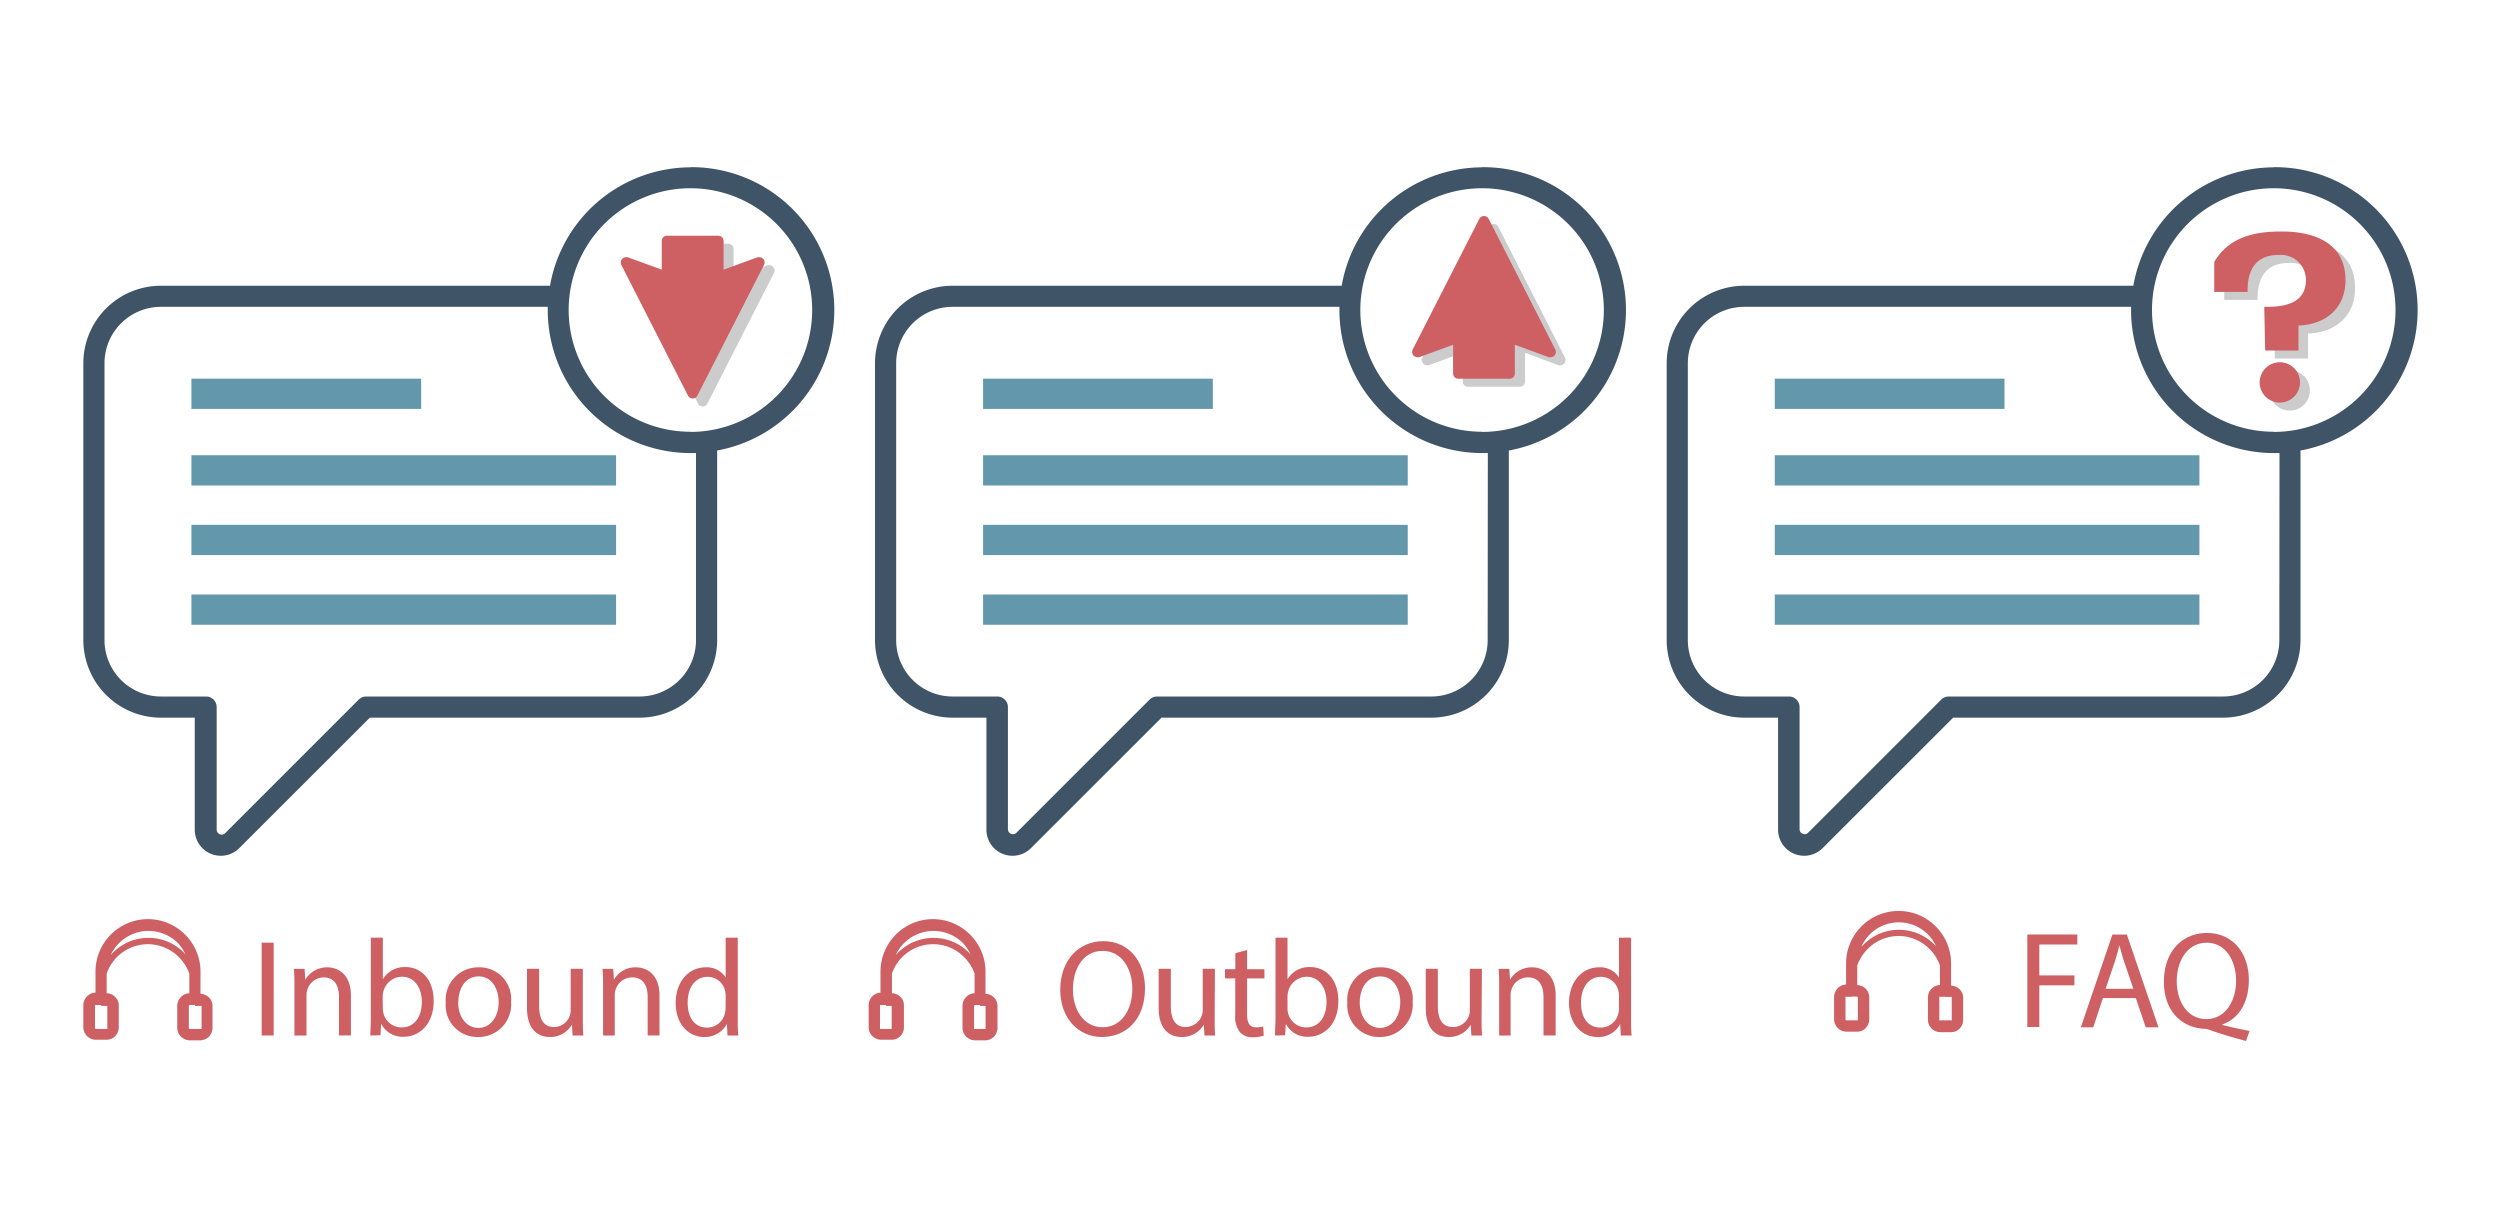 <svg xmlns="http://www.w3.org/2000/svg" viewBox="0 0 300 145"><defs><style>.cls-1{fill:none;}.cls-2{fill:#6398ac;}.cls-3{fill:#3f5467;}.cls-4{opacity:0.2;}.cls-5{fill:#060001;}.cls-6{fill:#ce5f63;}</style></defs><g id="レイヤー_2" data-name="レイヤー 2"><g id="all"><g id="ico_func025"><rect id="書き出しサイズ" class="cls-1" width="300" height="145"/><rect class="cls-2" x="22.97" y="45.44" width="27.57" height="3.63"/><rect class="cls-2" x="22.97" y="54.63" width="50.96" height="3.63"/><rect class="cls-2" x="22.97" y="62.98" width="50.96" height="3.63"/><rect class="cls-2" x="22.97" y="71.34" width="50.96" height="3.63"/><path class="cls-3" d="M82.86,20.08A17.16,17.16,0,0,0,66,34.29H19.3a9.31,9.31,0,0,0-9.3,9.3V76.81a9.32,9.32,0,0,0,9.3,9.31h4.07V99.55a3.13,3.13,0,0,0,5.35,2.22L44.38,86.12H76.76a9.32,9.32,0,0,0,9.3-9.31V54.06a17.14,17.14,0,0,0-3.2-34Zm.66,56.73a6.77,6.77,0,0,1-6.76,6.77H43.85A1.28,1.28,0,0,0,43,84l-16,16a.6.6,0,0,1-1-.43V84.85a1.27,1.27,0,0,0-1.27-1.27H19.3a6.77,6.77,0,0,1-6.76-6.77V43.59a6.77,6.77,0,0,1,6.76-6.77H65.73c0,.14,0,.27,0,.41A17.16,17.16,0,0,0,82.86,54.37l.66,0Zm-.66-25a14.61,14.61,0,1,1,14.6-14.6A14.62,14.62,0,0,1,82.86,51.83Z"/><g class="cls-4"><path class="cls-5" d="M87.4,29.25a.63.63,0,0,1,.63.63v3.44l4.08-1.49a.52.52,0,0,1,.21,0,.63.63,0,0,1,.56.92l-8,15.69a.63.63,0,0,1-.56.34h0a.64.64,0,0,1-.56-.34l-8-15.69a.63.63,0,0,1,.56-.92.52.52,0,0,1,.21,0l4.09,1.49V29.88a.63.63,0,0,1,.62-.63H87.4Z"/></g><path class="cls-6" d="M86.2,28.29a.63.63,0,0,1,.63.63v3.44l4.08-1.49a.52.52,0,0,1,.21,0,.63.63,0,0,1,.56.92l-8,15.69a.63.63,0,0,1-.56.34h0a.64.64,0,0,1-.56-.34l-8-15.69a.63.63,0,0,1,.56-.92.52.52,0,0,1,.21,0l4.08,1.49V28.92a.63.63,0,0,1,.63-.63H86.2Z"/><path class="cls-6" d="M32.84,113.12v11.14H31.4V113.12Z"/><path class="cls-6" d="M35.33,118.43c0-.83,0-1.51-.07-2.17h1.29l.08,1.32h0a3,3,0,0,1,2.65-1.5c1.11,0,2.83.66,2.83,3.4v4.78H40.68v-4.61c0-1.29-.48-2.36-1.85-2.36a2.06,2.06,0,0,0-1.95,1.48,2,2,0,0,0-.1.68v4.81H35.33Z"/><path class="cls-6" d="M44.44,124.26c0-.54.06-1.35.06-2.06v-9.68h1.44v5h0a3,3,0,0,1,2.73-1.47c2,0,3.39,1.65,3.37,4.08,0,2.86-1.8,4.28-3.58,4.28a2.84,2.84,0,0,1-2.68-1.5h-.05l-.07,1.32Zm1.5-3.2a2.18,2.18,0,0,0,.07.52,2.24,2.24,0,0,0,2.18,1.71c1.52,0,2.43-1.24,2.43-3.08,0-1.6-.83-3-2.38-3A2.32,2.32,0,0,0,46,119a3.23,3.23,0,0,0-.08.6Z"/><path class="cls-6" d="M61.33,120.2a3.91,3.91,0,0,1-4,4.24,3.8,3.8,0,0,1-3.84-4.11,3.91,3.91,0,0,1,4-4.25A3.79,3.79,0,0,1,61.33,120.2Zm-6.35.08c0,1.75,1,3.07,2.43,3.07s2.43-1.3,2.43-3.11c0-1.35-.67-3.07-2.39-3.07S55,118.76,55,120.28Z"/><path class="cls-6" d="M69.94,122.08c0,.83,0,1.55.06,2.18H68.71l-.08-1.3h0A3,3,0,0,1,66,124.44c-1.26,0-2.76-.69-2.76-3.5v-4.68h1.46v4.43c0,1.52.46,2.55,1.78,2.55a2,2,0,0,0,2-2.07v-4.91h1.46Z"/><path class="cls-6" d="M72.37,118.43c0-.83,0-1.51-.07-2.17h1.29l.08,1.32h0a2.93,2.93,0,0,1,2.64-1.5c1.11,0,2.83.66,2.83,3.4v4.78H77.72v-4.61c0-1.29-.48-2.36-1.85-2.36a2.06,2.06,0,0,0-2,1.48,2,2,0,0,0-.1.68v4.81H72.37Z"/><path class="cls-6" d="M88.53,112.52v9.68c0,.71,0,1.52.07,2.06H87.3l-.07-1.39h0a3,3,0,0,1-2.73,1.57c-1.94,0-3.42-1.63-3.42-4.06,0-2.66,1.63-4.3,3.58-4.3a2.69,2.69,0,0,1,2.42,1.22h0v-4.78Zm-1.45,7a2.54,2.54,0,0,0-.07-.61,2.13,2.13,0,0,0-2.1-1.69c-1.5,0-2.39,1.32-2.39,3.09s.79,3,2.36,3A2.17,2.17,0,0,0,87,121.53a2.4,2.4,0,0,0,.07-.62Z"/><path class="cls-6" d="M11.46,119.26v-2.67a6.29,6.29,0,0,1,1.85-4.45h0a6.28,6.28,0,0,1,8.89,0h0a6.26,6.26,0,0,1,1.86,4.45v2.67a1.4,1.4,0,0,1,.53.11h0a1.63,1.63,0,0,1,.49.33,1.44,1.44,0,0,1,.32.48l0,0a1.61,1.61,0,0,1,.1.53v2.65a1.39,1.39,0,0,1-.12.57h0a1.6,1.6,0,0,1-.32.49,1.8,1.8,0,0,1-.49.32l-.05,0a1.56,1.56,0,0,1-.53.1H22.77a1.39,1.39,0,0,1-.57-.12h0a1.61,1.61,0,0,1-.48-.32,1.5,1.5,0,0,1-.45-1.07v-2.65a1.57,1.57,0,0,1,.12-.57h0a1.47,1.47,0,0,1,.33-.48,1.45,1.45,0,0,1,1-.44v-2.35a5.21,5.21,0,0,0-1.27-2h0a5.23,5.23,0,0,0-8.65,2v2.35a1.36,1.36,0,0,1,.53.11h0a1.41,1.41,0,0,1,.49.33,1.47,1.47,0,0,1,.33.48v0a1.39,1.39,0,0,1,.1.53v2.65a1.56,1.56,0,0,1-.11.57h0a1.63,1.63,0,0,1-.33.49,1.54,1.54,0,0,1-.49.32l0,0a1.61,1.61,0,0,1-.53.1H11.51a1.43,1.43,0,0,1-.58-.12h0a1.66,1.66,0,0,1-.49-.32,1.53,1.53,0,0,1-.44-1.07v-2.65a1.39,1.39,0,0,1,.12-.57h0a1.49,1.49,0,0,1,1.34-.92Zm.68,1.34h-.63a.13.13,0,0,0-.11.05l0,0h0a.13.13,0,0,0,0,.06v2.65a.16.16,0,0,0,.05.11.1.1,0,0,0,0,0h1.38l.05,0s0,0,0,0h0s0,0,0-.06v-2.65a.43.43,0,0,0,0-.05h0s0,0,0,0l-.05,0h-.69Zm11.26,0h-.63a.16.16,0,0,0-.11.05l0,0h0s0,0,0,.06v2.65a.16.16,0,0,0,.05.11l.05,0h1.38a.1.1,0,0,0,.05,0l0,0h0s0,0,0-.06v-2.65a.07.07,0,0,0,0-.05h0l0,0a.1.1,0,0,0-.05,0H23.4Zm-1.11-6a5.13,5.13,0,0,0-1-1.49h0a5,5,0,0,0-8,1.49l.26-.28a6,6,0,0,1,8.53,0h0A3.45,3.45,0,0,1,22.29,114.58Z"/><path class="cls-6" d="M137.4,118.58c0,3.83-2.33,5.86-5.17,5.86s-5-2.28-5-5.65c0-3.54,2.19-5.85,5.17-5.85S137.4,115.27,137.4,118.58Zm-8.65.18c0,2.38,1.29,4.51,3.56,4.51s3.57-2.1,3.57-4.63c0-2.21-1.16-4.53-3.56-4.53S128.75,116.31,128.75,118.76Z"/><path class="cls-6" d="M145.76,122.08c0,.83,0,1.55.06,2.18h-1.28l-.09-1.3h0a3,3,0,0,1-2.65,1.48c-1.25,0-2.76-.69-2.76-3.5v-4.68h1.46v4.43c0,1.52.46,2.55,1.78,2.55a2.09,2.09,0,0,0,1.92-1.33,2.12,2.12,0,0,0,.13-.74v-4.91h1.46Z"/><path class="cls-6" d="M149.65,114v2.3h2.08v1.11h-2.08v4.31c0,1,.28,1.56,1.09,1.56a3.17,3.17,0,0,0,.84-.1l.07,1.09a3.69,3.69,0,0,1-1.29.2,2,2,0,0,1-1.57-.61,3,3,0,0,1-.56-2.09v-4.36H147v-1.11h1.24v-1.92Z"/><path class="cls-6" d="M153,124.26c0-.54.06-1.35.06-2.06v-9.68h1.44v5h0a3,3,0,0,1,2.73-1.47c2,0,3.39,1.65,3.37,4.08,0,2.86-1.8,4.28-3.58,4.28a2.84,2.84,0,0,1-2.68-1.5h-.05l-.07,1.32Zm1.5-3.2a2.18,2.18,0,0,0,.07.52,2.24,2.24,0,0,0,2.18,1.71c1.52,0,2.43-1.24,2.43-3.08,0-1.6-.83-3-2.38-3a2.32,2.32,0,0,0-2.22,1.78,3.23,3.23,0,0,0-.08.6Z"/><path class="cls-6" d="M169.52,120.2a3.91,3.91,0,0,1-4,4.24,3.8,3.8,0,0,1-3.84-4.11,3.91,3.91,0,0,1,4-4.25A3.79,3.79,0,0,1,169.52,120.2Zm-6.35.08c0,1.75,1,3.07,2.43,3.07s2.43-1.3,2.43-3.11c0-1.35-.68-3.07-2.39-3.07S163.17,118.76,163.17,120.28Z"/><path class="cls-6" d="M177.79,122.08c0,.83,0,1.55.07,2.18h-1.29l-.08-1.3h0a3,3,0,0,1-2.64,1.48c-1.26,0-2.76-.69-2.76-3.5v-4.68h1.45v4.43c0,1.52.47,2.55,1.79,2.55a2,2,0,0,0,2.05-2.07v-4.91h1.45Z"/><path class="cls-6" d="M179.9,118.43c0-.83,0-1.51-.07-2.17h1.29l.08,1.32h0a3,3,0,0,1,2.65-1.5c1.11,0,2.83.66,2.83,3.4v4.78h-1.46v-4.61c0-1.29-.48-2.36-1.85-2.36a2.06,2.06,0,0,0-2,1.48,2,2,0,0,0-.1.68v4.81H179.9Z"/><path class="cls-6" d="M195.73,112.52v9.68c0,.71,0,1.52.07,2.06h-1.31l-.06-1.39h0a2.93,2.93,0,0,1-2.72,1.57c-1.94,0-3.43-1.63-3.43-4.06,0-2.66,1.64-4.3,3.59-4.3a2.66,2.66,0,0,1,2.41,1.22h0v-4.78Zm-1.45,7a2.54,2.54,0,0,0-.07-.61,2.14,2.14,0,0,0-2.1-1.69c-1.5,0-2.39,1.32-2.39,3.09s.79,3,2.36,3a2.17,2.17,0,0,0,2.13-1.74,2.4,2.4,0,0,0,.07-.62Z"/><path class="cls-6" d="M105.66,119.26v-2.67a6.29,6.29,0,0,1,1.85-4.45h0a6.28,6.28,0,0,1,8.89,0h0a6.26,6.26,0,0,1,1.86,4.45v2.67a1.4,1.4,0,0,1,.53.11h0a1.63,1.63,0,0,1,.49.33,1.44,1.44,0,0,1,.32.48l0,0a1.61,1.61,0,0,1,.1.53v2.65a1.39,1.39,0,0,1-.12.57h0a1.6,1.6,0,0,1-.32.49,1.8,1.8,0,0,1-.49.32l0,0a1.51,1.51,0,0,1-.53.1H117a1.39,1.39,0,0,1-.57-.12h0a1.61,1.61,0,0,1-.48-.32,1.5,1.5,0,0,1-.45-1.07v-2.65a1.57,1.57,0,0,1,.12-.57h0a1.47,1.47,0,0,1,.33-.48,1.45,1.45,0,0,1,1-.44v-2.35a5.21,5.21,0,0,0-1.27-2h0a5.23,5.23,0,0,0-8.65,2v2.35a1.32,1.32,0,0,1,.53.11h0a1.41,1.41,0,0,1,.49.33,1.47,1.47,0,0,1,.33.48l0,0a1.6,1.6,0,0,1,.09.53v2.65a1.56,1.56,0,0,1-.11.57h0a1.63,1.63,0,0,1-.33.49,1.54,1.54,0,0,1-.49.32l0,0a1.61,1.61,0,0,1-.53.1h-1.26a1.43,1.43,0,0,1-.58-.12h0a1.8,1.8,0,0,1-.49-.32,1.53,1.53,0,0,1-.44-1.07v-2.65a1.39,1.39,0,0,1,.12-.57h0a1.44,1.44,0,0,1,.32-.48,1.47,1.47,0,0,1,1-.44Zm.68,1.34h-.63a.13.13,0,0,0-.11.05l0,0h0a.13.13,0,0,0,0,.06v2.65a.16.16,0,0,0,0,.11.1.1,0,0,0,.05,0H107l0,0,0,0h0s0,0,0-.06v-2.65a.43.43,0,0,0,0-.05h0l0,0,0,0h-.69Zm11.26,0H117a.16.16,0,0,0-.11.05l0,0h0s0,0,0,.06v2.65a.16.16,0,0,0,0,.11l0,0h1.38a.1.1,0,0,0,0,0l0,0h0a.13.13,0,0,0,0-.06v-2.65a.07.07,0,0,0,0-.05h0l0,0a.1.1,0,0,0,0,0h-.69Zm-1.11-6a4.94,4.94,0,0,0-1-1.49h0a5,5,0,0,0-8,1.49l.27-.28a6,6,0,0,1,8.52,0h0A3.45,3.45,0,0,1,116.49,114.58Z"/><path class="cls-6" d="M243.28,112.14h6v1.2h-4.56v3.71h4.21v1.19h-4.21v5h-1.44Z"/><path class="cls-6" d="M252.35,119.77l-1.16,3.51H249.7l3.79-11.14h1.73l3.8,11.14h-1.53l-1.19-3.51Zm3.65-1.12-1.09-3.21c-.25-.72-.42-1.39-.58-2h0c-.17.66-.35,1.34-.57,2l-1.09,3.22Z"/><path class="cls-6" d="M269.52,124.92c-1.5-.4-3-.85-4.26-1.29a1.94,1.94,0,0,0-.68-.17c-2.64-.1-4.91-2-4.91-5.64s2.18-5.86,5.19-5.86,5,2.34,5,5.63c0,2.86-1.32,4.7-3.17,5.34V123c1.11.28,2.32.54,3.26.71Zm-1.19-7.26c0-2.23-1.15-4.53-3.52-4.53s-3.62,2.25-3.6,4.66,1.29,4.5,3.54,4.5S268.33,120.2,268.33,117.66Z"/><path class="cls-6" d="M221.53,118.27v-2.66a6.29,6.29,0,0,1,1.85-4.45h0a6.29,6.29,0,0,1,8.9,0h0a6.29,6.29,0,0,1,1.85,4.45v2.66a1.63,1.63,0,0,1,.53.12h0a1.49,1.49,0,0,1,.49.32,1.63,1.63,0,0,1,.33.49v0a1.39,1.39,0,0,1,.1.53v2.65a1.56,1.56,0,0,1-.11.57h0a1.41,1.41,0,0,1-.33.49,1.51,1.51,0,0,1-.49.33l0,0a1.6,1.6,0,0,1-.53.09h-1.27a1.56,1.56,0,0,1-.57-.11h0a1.41,1.41,0,0,1-.49-.33,1.51,1.51,0,0,1-.44-1.06v-2.65a1.66,1.66,0,0,1,.11-.58h0a1.63,1.63,0,0,1,.33-.49,1.5,1.5,0,0,1,1-.44v-2.34a5.14,5.14,0,0,0-1.27-2h0a5.19,5.19,0,0,0-7.38,0,5.29,5.29,0,0,0-1.27,2v2.35a1.52,1.52,0,0,1,.53.12h0a1.6,1.6,0,0,1,.49.32,1.8,1.8,0,0,1,.32.49l0,0a1.61,1.61,0,0,1,.1.53v2.65a1.39,1.39,0,0,1-.12.57h0a1.54,1.54,0,0,1-.32.49,1.63,1.63,0,0,1-.49.33l0,0a1.6,1.6,0,0,1-.53.09h-1.26a1.56,1.56,0,0,1-.57-.11h0a1.63,1.63,0,0,1-.49-.33,1.51,1.51,0,0,1-.44-1.06v-2.65a1.67,1.67,0,0,1,.12-.58h0a1.8,1.8,0,0,1,.32-.49,1.54,1.54,0,0,1,1-.44Zm.67,1.35h-.63a.16.16,0,0,0-.11,0,.1.1,0,0,0,0,0h0a.35.35,0,0,0,0,.06v2.65a.16.16,0,0,0,.05.11l0,0h1.38a.1.1,0,0,0,.05,0l0-.05h0s0,0,0-.06v-2.65a.07.07,0,0,0,0,0h0a.29.29,0,0,0-.09-.09h-.69Zm11.26,0h-.63a.16.16,0,0,0-.11,0,.09.09,0,0,0,0,0h0s0,0,0,.06v2.65a.15.15,0,0,0,0,.11l.05,0h1.38l.06,0s0,0,0-.05h0a.13.13,0,0,0,0-.06v-2.7h0l0,0-.06,0h-.69Zm-1.1-6a5.05,5.05,0,0,0-1-1.48h0a4.93,4.93,0,0,0-7,0,5.21,5.21,0,0,0-1,1.48l.26-.27a6,6,0,0,1,8.52,0h0C232.19,113.4,232.27,113.5,232.36,113.59Z"/><rect class="cls-2" x="117.97" y="45.44" width="27.57" height="3.63"/><rect class="cls-2" x="117.97" y="54.63" width="50.96" height="3.63"/><rect class="cls-2" x="117.97" y="62.98" width="50.96" height="3.63"/><rect class="cls-2" x="117.97" y="71.34" width="50.96" height="3.63"/><path class="cls-3" d="M177.86,20.08A17.16,17.16,0,0,0,161,34.29H114.3a9.31,9.31,0,0,0-9.3,9.3V76.81a9.32,9.32,0,0,0,9.3,9.31h4.07V99.55a3.13,3.13,0,0,0,5.35,2.22l15.66-15.65h32.38a9.32,9.32,0,0,0,9.3-9.31V54.06a17.14,17.14,0,0,0-3.2-34Zm.66,56.73a6.77,6.77,0,0,1-6.76,6.77H138.85a1.28,1.28,0,0,0-.9.37l-16,16a.6.6,0,0,1-1-.43V84.85a1.27,1.27,0,0,0-1.27-1.27H114.3a6.77,6.77,0,0,1-6.76-6.77V43.59a6.77,6.77,0,0,1,6.76-6.77h46.43c0,.14,0,.27,0,.41a17.16,17.16,0,0,0,17.15,17.14l.66,0Zm-.66-25a14.61,14.61,0,1,1,14.6-14.6A14.62,14.62,0,0,1,177.86,51.83Z"/><g class="cls-4"><path class="cls-5" d="M176.16,46.41a.63.63,0,0,1-.63-.63V42.33l-4.08,1.5a.78.78,0,0,1-.21,0,.64.64,0,0,1-.56-.92l8-15.69a.63.63,0,0,1,.56-.34h0a.64.64,0,0,1,.56.34l8,15.69a.64.64,0,0,1-.56.92.78.78,0,0,1-.21,0L183,42.33v3.45a.63.63,0,0,1-.62.63h-6.24Z"/></g><path class="cls-6" d="M175,45.45a.63.63,0,0,1-.63-.63V41.37l-4.08,1.5a.78.78,0,0,1-.21,0,.64.64,0,0,1-.56-.92l8-15.69a.63.63,0,0,1,.56-.34h0a.64.64,0,0,1,.56.34l8,15.69a.64.64,0,0,1-.56.92.78.78,0,0,1-.21,0l-4.09-1.5v3.45a.63.63,0,0,1-.62.63H175Z"/><rect class="cls-2" x="212.97" y="45.44" width="27.57" height="3.63"/><rect class="cls-2" x="212.97" y="54.63" width="50.96" height="3.63"/><rect class="cls-2" x="212.97" y="62.98" width="50.96" height="3.63"/><rect class="cls-2" x="212.97" y="71.34" width="50.96" height="3.63"/><path class="cls-3" d="M272.86,20.08A17.16,17.16,0,0,0,256,34.29H209.3a9.31,9.31,0,0,0-9.3,9.3V76.81a9.32,9.32,0,0,0,9.3,9.31h4.07V99.55a3.13,3.13,0,0,0,5.35,2.22l15.66-15.65h32.38a9.32,9.32,0,0,0,9.3-9.31V54.06a17.14,17.14,0,0,0-3.2-34Zm.66,56.73a6.77,6.77,0,0,1-6.76,6.77H233.85a1.28,1.28,0,0,0-.9.37l-16,16a.6.6,0,0,1-1-.43V84.85a1.27,1.27,0,0,0-1.27-1.27H209.3a6.77,6.77,0,0,1-6.76-6.77V43.59a6.77,6.77,0,0,1,6.76-6.77h46.43c0,.14,0,.27,0,.41a17.16,17.16,0,0,0,17.15,17.14l.66,0Zm-.66-25a14.61,14.61,0,1,1,14.6-14.6A14.62,14.62,0,0,1,272.86,51.83Z"/><g class="cls-4"><path class="cls-5" d="M272.91,37.78c1.58,0,5,0,5-3.22a3,3,0,0,0-3.32-3c-3.7,0-3.68,3.4-3.68,4.43h-4v-3.6c1.51-2.54,4-3.65,7.95-3.65,1.38,0,7.75,0,7.75,5.84,0,3.33-2.34,5.34-5.64,5.44v3h-4Zm4.28,9.07a2.42,2.42,0,1,1-2.42-2.42A2.42,2.42,0,0,1,277.19,46.85Z"/></g><path class="cls-6" d="M271.71,36.82c1.58,0,5,0,5-3.22a3,3,0,0,0-3.32-3c-3.7,0-3.68,3.4-3.68,4.43h-4v-3.6c1.52-2.54,4-3.65,8-3.65,1.38,0,7.75,0,7.75,5.84,0,3.32-2.34,5.34-5.64,5.44v3h-4ZM276,45.89a2.42,2.42,0,1,1-2.42-2.42A2.42,2.42,0,0,1,276,45.89Z"/></g></g></g></svg>